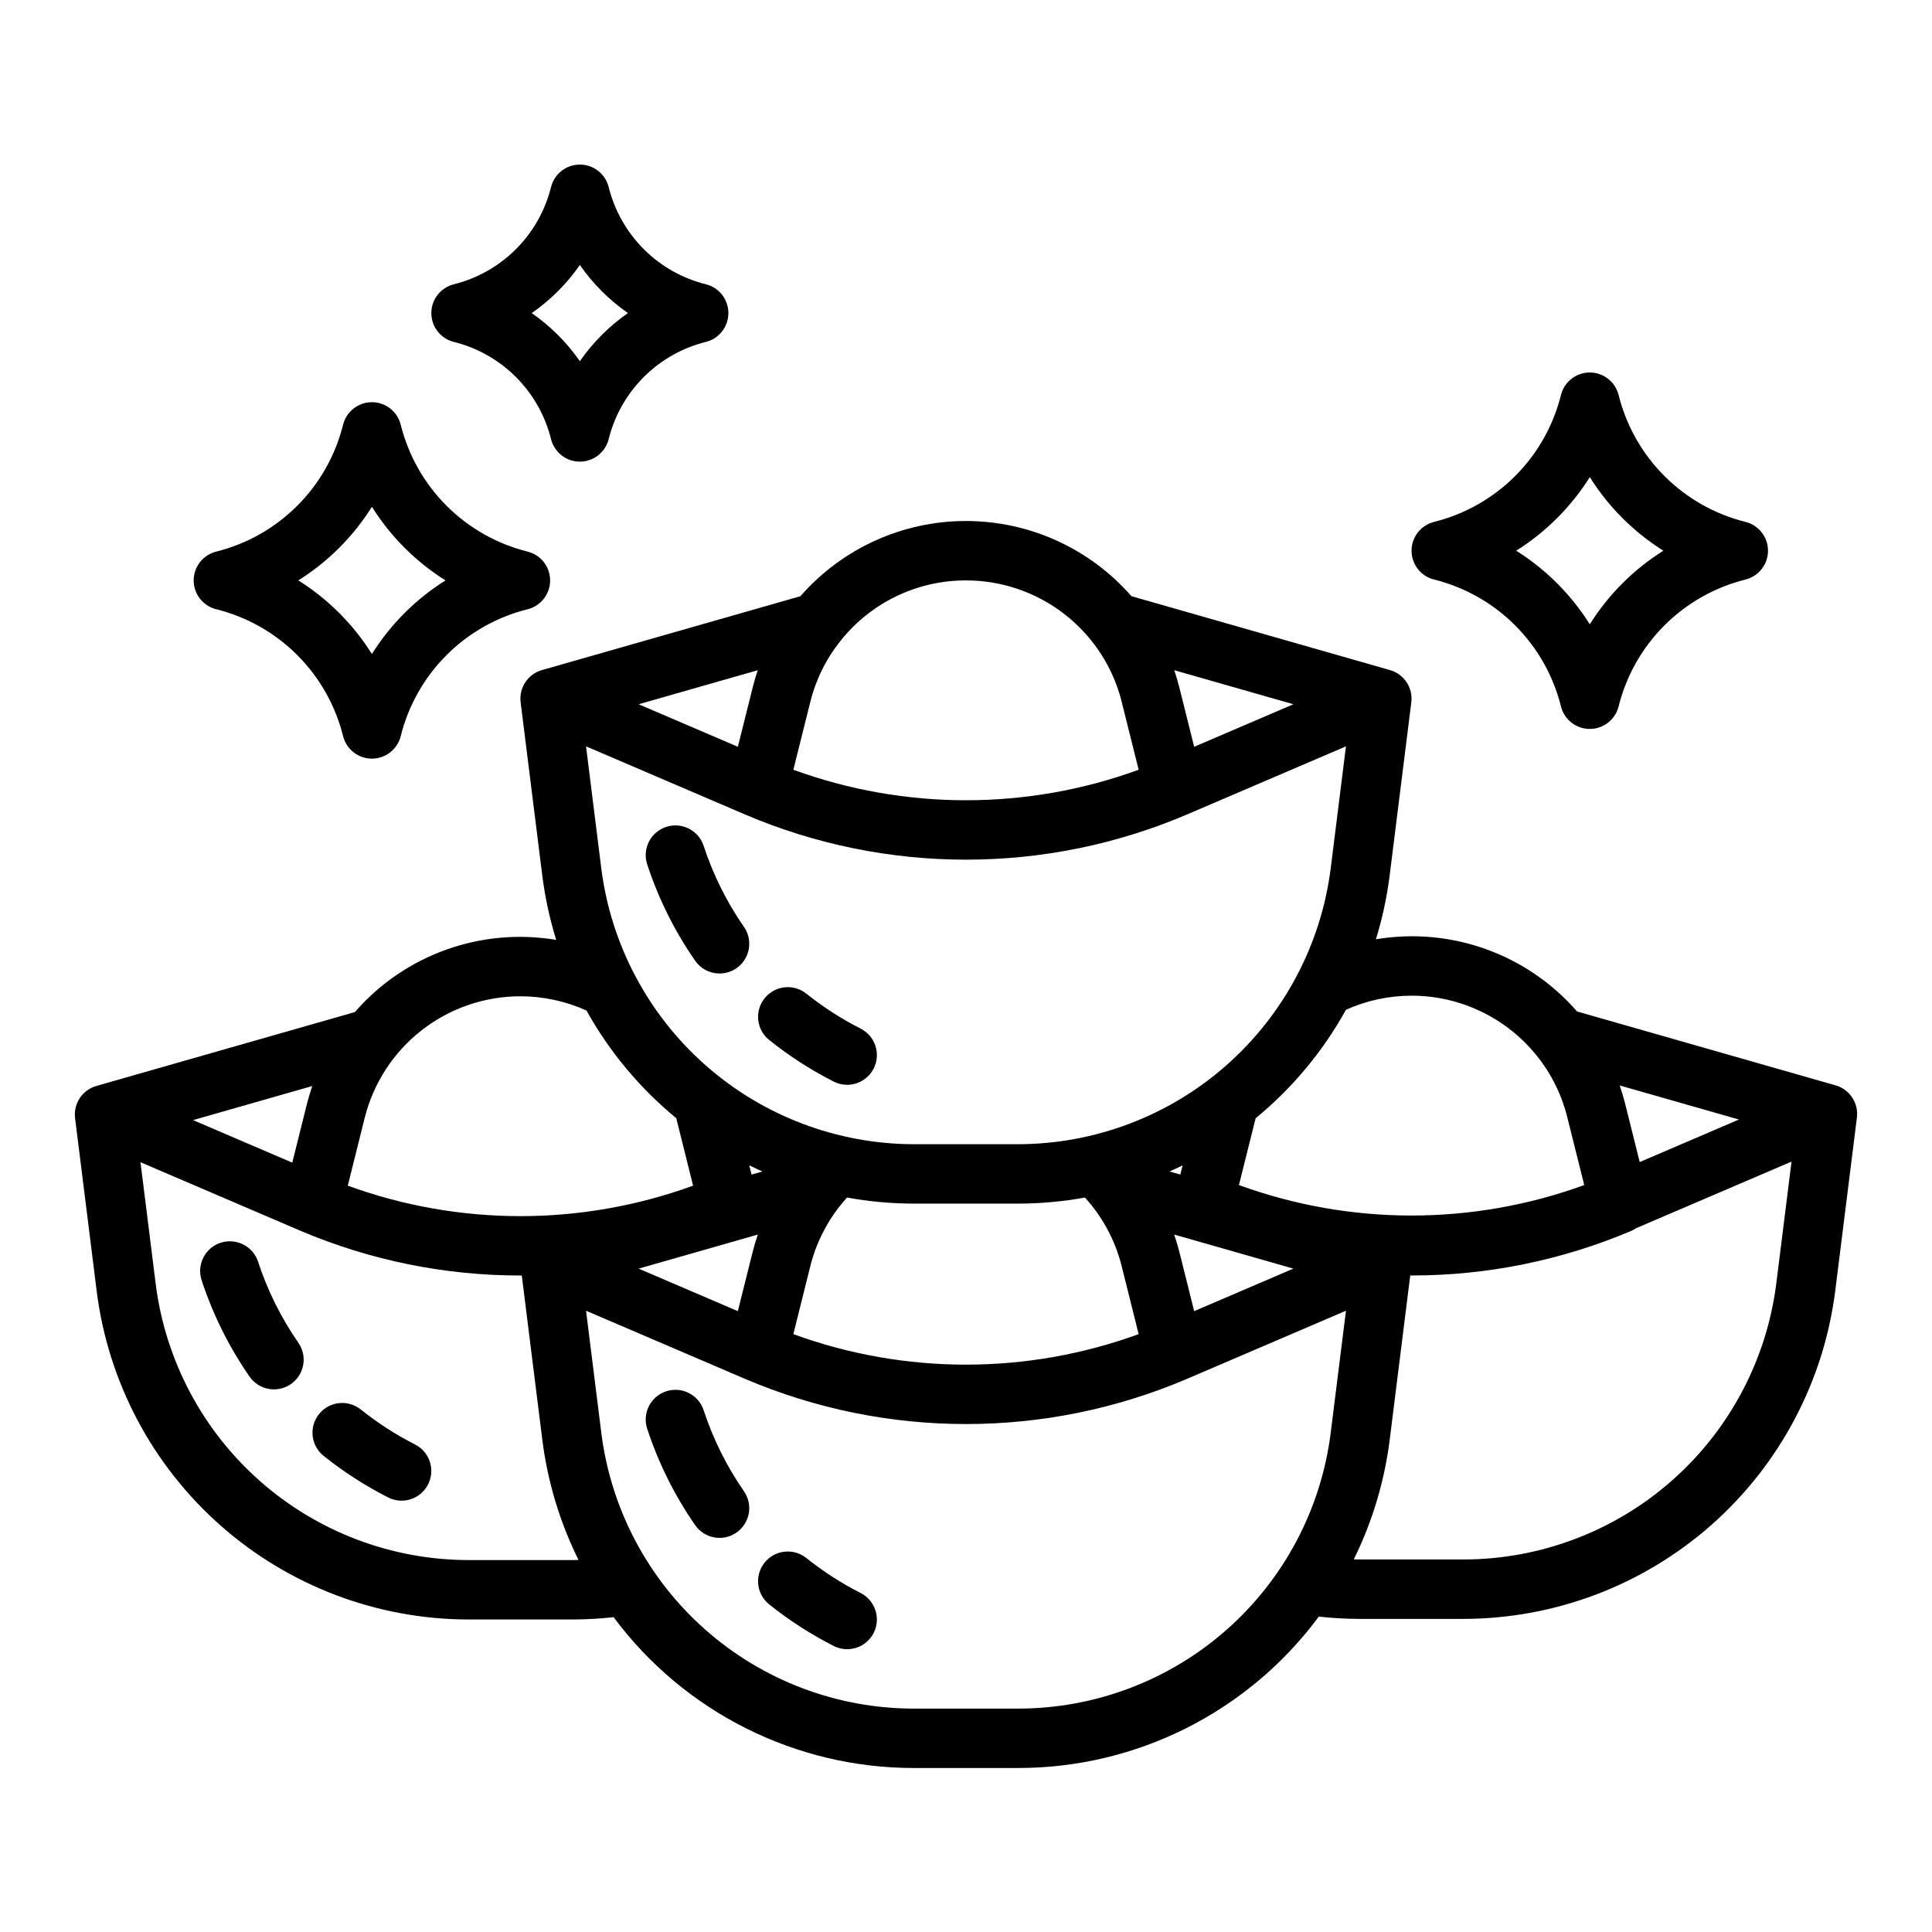 <?xml version="1.0" encoding="UTF-8"?>
<!-- Uploaded to: ICON Repo, www.svgrepo.com, Generator: ICON Repo Mixer Tools -->
<svg fill="#000000" width="800px" height="800px" version="1.1" viewBox="144 144 512 512" xmlns="http://www.w3.org/2000/svg">
 <g>
  <path d="m630.45 431.63-68.508-19.582h-0.004c-13.23-15.215-33.422-22.461-53.309-19.129 1.703-5.516 2.922-11.164 3.641-16.891l5.738-45.902v-0.004c0.48-3.852-1.918-7.477-5.648-8.543l-68.508-19.578h-0.004c-11.059-12.664-27.051-19.93-43.867-19.93-16.812 0-32.805 7.266-43.863 19.93l-68.496 19.578c-3.731 1.066-6.129 4.691-5.648 8.543l5.738 45.906c0.727 5.781 1.961 11.488 3.691 17.055-19.902-3.348-40.117 3.898-53.359 19.129l-68.5 19.574c-3.734 1.066-6.133 4.695-5.648 8.547l5.738 45.906-0.004-0.004c3.035 23.992 14.711 46.059 32.844 62.062 18.129 16.004 41.473 24.852 65.656 24.883h27.57c3.644-0.004 7.285-0.211 10.906-0.613 18.715 25.168 48.238 39.992 79.602 39.973h27.574c31.43 0.023 61.008-14.863 79.715-40.121 3.582 0.398 7.188 0.598 10.793 0.605h27.57c24.188-0.035 47.527-8.879 65.66-24.883 18.129-16.008 29.805-38.07 32.84-62.062l5.738-45.902v-0.004c0.48-3.852-1.918-7.477-5.648-8.543zm-51.91 20.328-3.918-15.684c-0.395-1.57-0.863-3.102-1.379-4.617l31.594 9.027zm-275.2-77.883-4.035-32.285 42.184 18.078c37.379 15.934 79.645 15.934 117.02 0l42.184-18.078-4.035 32.285c-2.555 20.188-12.375 38.75-27.633 52.215-15.254 13.469-34.895 20.91-55.242 20.938h-27.574c-20.348-0.027-39.984-7.469-55.242-20.938-15.254-13.465-25.078-32.027-27.629-52.215zm50.906 123.49 4.484-17.965c1.465-5.922 4.203-11.457 8.02-16.219 0.547-0.688 1.129-1.359 1.73-2.023h-0.004c5.852 1.07 11.789 1.609 17.734 1.613h27.574c5.945-0.004 11.883-0.543 17.734-1.609 0.605 0.668 1.191 1.344 1.742 2.039 3.809 4.754 6.539 10.281 8.004 16.195l4.488 17.965c-29.551 10.777-61.961 10.777-91.512 0zm102.55-42.301-2.848-0.812c1.16-0.516 2.312-1.047 3.449-1.605zm-110.74-0.812-2.883 0.824-0.609-2.449c1.152 0.562 2.312 1.102 3.488 1.625zm-120.68-18.031-3.918 15.691-26.297-11.273 31.586-9.027c-0.508 1.512-0.977 3.043-1.371 4.609zm119.46 34.75c-0.512 1.512-0.984 3.043-1.379 4.609l-3.918 15.688-26.293-11.27zm115.63 20.297-3.918-15.691c-0.395-1.566-0.863-3.094-1.379-4.606l31.586 9.027zm57.617-83.602c12.945 0 25.188 5.894 33.262 16.016 3.809 4.762 6.539 10.293 8.004 16.211l4.492 17.957c-29.555 10.77-61.961 10.77-91.512 0l4.422-17.684h-0.004c9.73-7.996 17.859-17.762 23.957-28.781 5.469-2.441 11.391-3.711 17.379-3.719zm-31.324-77.234-26.293 11.27-3.922-15.691c-0.395-1.559-0.844-3.094-1.352-4.598zm-86.754-32.816c12.945 0 25.184 5.894 33.258 16.016 3.809 4.754 6.539 10.281 8.004 16.195l4.488 17.961 0.004 0.004c-29.551 10.777-61.961 10.777-91.512 0l4.488-17.957v-0.004c1.465-5.914 4.195-11.441 8.008-16.199 8.051-10.145 20.309-16.047 33.262-16.016zm-56.543 28.398-3.922 15.688-26.293-11.27 31.566-9.02c-0.512 1.508-0.961 3.039-1.352 4.602zm-61.539 81.809c6.031 0.008 11.996 1.293 17.496 3.769 6.074 10.918 14.145 20.598 23.793 28.535l4.469 17.883c-29.555 10.77-61.961 10.77-91.516 0l4.488-17.969c2.301-9.207 7.613-17.375 15.09-23.211 7.481-5.84 16.695-9.008 26.18-9.008zm-13.785 149.41c-20.348-0.027-39.988-7.469-55.242-20.934-15.258-13.465-25.078-32.031-27.633-52.219l-4.035-32.285 42.184 18.082 0.133 0.055 0.234 0.098v0.004c18.391 7.793 38.168 11.805 58.145 11.789h0.352l5.449 43.582v-0.004c1.398 11.062 4.641 21.812 9.59 31.805-0.535 0.012-1.07 0.031-1.605 0.031zm145.65 39.359-27.574 0.004c-20.355 0.004-40.012-7.426-55.273-20.898-15.266-13.473-25.078-32.055-27.598-52.258l-4.035-32.285 42.184 18.078c37.379 15.938 79.645 15.938 117.02 0l42.184-18.078-4.035 32.281v0.004c-2.519 20.199-12.336 38.785-27.598 52.258-15.262 13.469-34.922 20.902-55.277 20.898zm118.08-39.516h-27.574c-0.508 0-1.016-0.023-1.523-0.031 4.906-9.949 8.121-20.645 9.512-31.652l5.445-43.578h0.352c19.992 0.016 39.785-4 58.188-11.809 0.465-0.199 0.91-0.441 1.328-0.723l41.18-17.648-4.035 32.285v-0.004c-2.551 20.188-12.371 38.754-27.629 52.223-15.254 13.469-34.895 20.91-55.246 20.938z"/>
  <path d="m212.36 478.27c-1.398-4.062-5.797-6.258-9.887-4.926-4.086 1.332-6.348 5.699-5.082 9.809 2.981 9.125 7.269 17.77 12.742 25.66 2.477 3.574 7.383 4.461 10.953 1.984 3.574-2.477 4.465-7.379 1.984-10.953-4.598-6.633-8.207-13.898-10.711-21.574z"/>
  <path d="m253.99 526.8c-5.098-2.594-9.918-5.699-14.387-9.27-3.394-2.719-8.352-2.168-11.066 1.227-2.719 3.398-2.168 8.352 1.227 11.07 5.309 4.242 11.039 7.934 17.098 11.012 3.879 1.969 8.617 0.418 10.582-3.457 1.969-3.879 0.422-8.617-3.457-10.582z"/>
  <path d="m330.44 517.63c-1.395-4.066-5.797-6.262-9.883-4.926-4.086 1.332-6.352 5.695-5.082 9.805 2.977 9.125 7.269 17.77 12.742 25.66 2.477 3.57 7.379 4.461 10.953 1.984 3.574-2.477 4.461-7.383 1.984-10.957-4.598-6.629-8.207-13.895-10.715-21.566z"/>
  <path d="m372.07 566.16c-5.102-2.59-9.922-5.695-14.387-9.27-3.398-2.715-8.352-2.164-11.066 1.234-2.719 3.394-2.164 8.352 1.23 11.066 5.309 4.242 11.039 7.934 17.098 11.012 3.879 1.969 8.617 0.422 10.586-3.457 1.965-3.875 0.418-8.613-3.457-10.582z"/>
  <path d="m334.69 401.99c2.93-0.004 5.613-1.629 6.973-4.223 1.355-2.594 1.16-5.727-0.508-8.133-4.602-6.633-8.207-13.902-10.715-21.574-1.395-4.066-5.797-6.258-9.883-4.926-4.086 1.332-6.352 5.699-5.082 9.805 2.977 9.129 7.269 17.773 12.742 25.66 1.469 2.125 3.891 3.394 6.473 3.391z"/>
  <path d="m347.85 419.62c5.309 4.246 11.035 7.934 17.098 11.012 3.875 1.969 8.613 0.422 10.582-3.457 1.969-3.875 0.422-8.613-3.457-10.582-5.098-2.59-9.918-5.695-14.383-9.266-3.398-2.719-8.352-2.164-11.066 1.23-2.719 3.398-2.164 8.352 1.23 11.066z"/>
  <path d="m524.04 297.58c8.129 2.023 15.559 6.223 21.484 12.148 5.926 5.926 10.125 13.355 12.148 21.484 0.875 3.508 4.023 5.965 7.637 5.965 3.609 0 6.758-2.457 7.637-5.965 2.023-8.129 6.223-15.555 12.148-21.48 5.926-5.926 13.352-10.125 21.484-12.148 3.504-0.879 5.961-4.027 5.961-7.637 0-3.613-2.457-6.762-5.961-7.637-8.133-2.027-15.559-6.227-21.484-12.152-5.926-5.926-10.125-13.352-12.148-21.484-0.879-3.504-4.027-5.961-7.637-5.961-3.613 0-6.762 2.457-7.637 5.961-2.023 8.133-6.223 15.562-12.148 21.488-5.926 5.922-13.355 10.125-21.484 12.148-3.504 0.875-5.965 4.023-5.965 7.637s2.461 6.762 5.965 7.637zm41.27-27.141c4.949 7.887 11.613 14.555 19.5 19.504-7.887 4.949-14.551 11.617-19.5 19.504-4.949-7.887-11.617-14.555-19.504-19.504 7.887-4.949 14.555-11.617 19.504-19.504z"/>
  <path d="m201.29 305.45c8.133 2.023 15.559 6.223 21.484 12.148 5.926 5.926 10.125 13.355 12.148 21.488 0.875 3.504 4.023 5.961 7.637 5.961 3.613 0 6.762-2.457 7.637-5.961 2.023-8.133 6.223-15.559 12.148-21.484s13.352-10.125 21.484-12.148c3.504-0.875 5.961-4.023 5.961-7.637 0-3.613-2.457-6.762-5.961-7.637-8.133-2.023-15.559-6.223-21.484-12.148-5.926-5.926-10.125-13.355-12.148-21.484-0.875-3.504-4.023-5.965-7.637-5.965-3.613 0-6.762 2.461-7.637 5.965-2.023 8.129-6.223 15.559-12.148 21.484-5.926 5.926-13.352 10.125-21.484 12.148-3.504 0.875-5.961 4.023-5.961 7.637 0 3.613 2.457 6.762 5.961 7.637zm41.27-27.141c4.949 7.887 11.613 14.555 19.5 19.504-7.887 4.949-14.551 11.617-19.5 19.504-4.949-7.887-11.617-14.555-19.504-19.504 7.887-4.949 14.555-11.617 19.504-19.504z"/>
  <path d="m264.27 234.61c6.227 1.551 11.918 4.766 16.457 9.305 4.535 4.539 7.754 10.23 9.301 16.457 0.879 3.504 4.027 5.965 7.641 5.965 3.609 0 6.758-2.461 7.637-5.965 1.547-6.227 4.766-11.918 9.301-16.457 4.539-4.539 10.23-7.754 16.457-9.305 3.504-0.875 5.965-4.023 5.965-7.637s-2.461-6.762-5.965-7.637c-6.227-1.551-11.918-4.766-16.453-9.305-4.539-4.539-7.758-10.227-9.305-16.457-0.879-3.504-4.027-5.961-7.637-5.961-3.613 0-6.762 2.457-7.641 5.961-1.547 6.231-4.762 11.918-9.301 16.457-4.539 4.539-10.23 7.758-16.457 9.309-3.504 0.875-5.961 4.023-5.961 7.637 0 3.613 2.457 6.762 5.961 7.637zm33.398-20.387c3.457 4.973 7.773 9.289 12.746 12.746-4.973 3.461-9.289 7.777-12.746 12.75-3.461-4.973-7.777-9.289-12.75-12.746 4.973-3.461 9.289-7.777 12.75-12.75z"/>
 </g>
</svg>